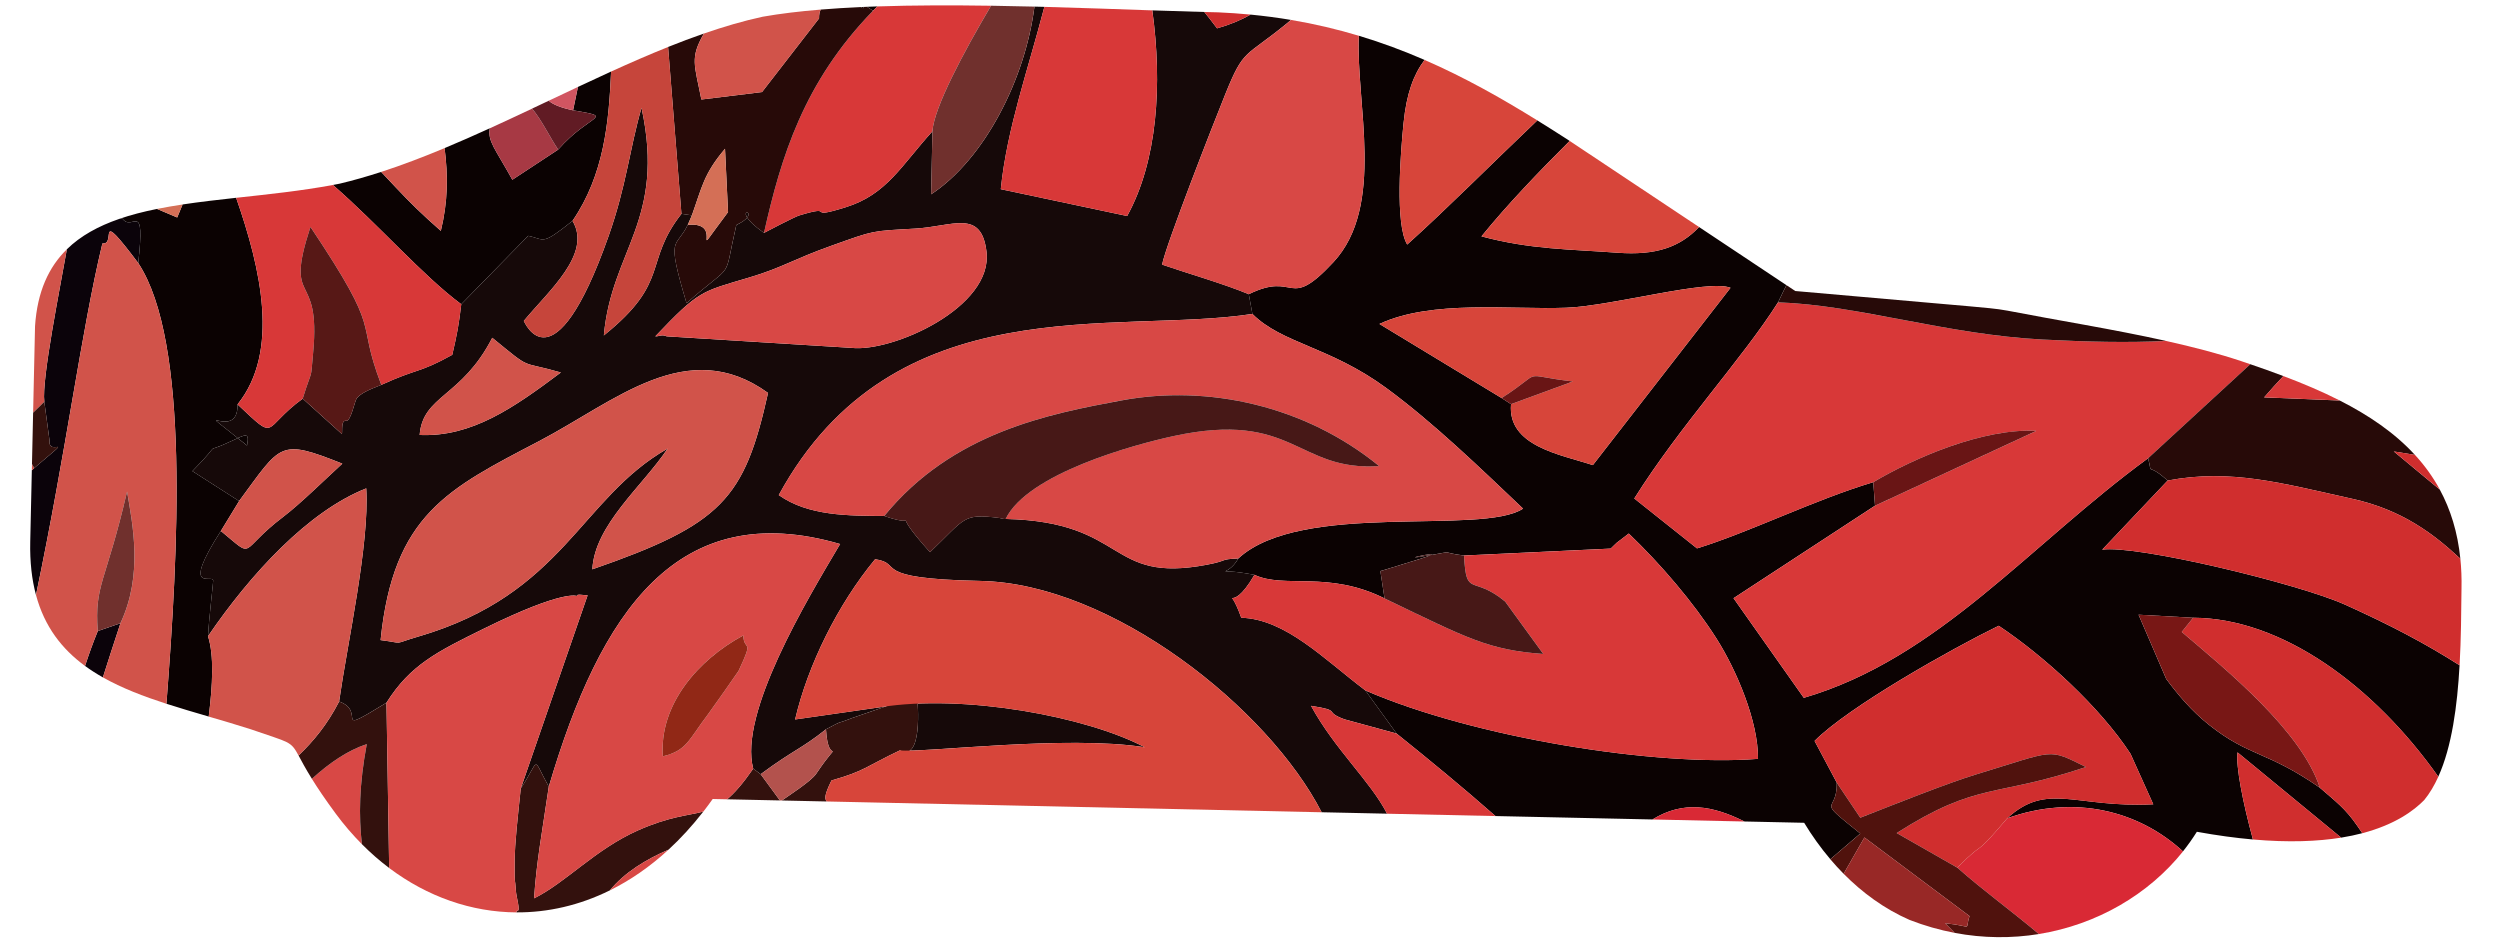 <?xml version="1.0" encoding="UTF-8"?> <!-- Creator: CorelDRAW 2019 --> <svg xmlns="http://www.w3.org/2000/svg" xmlns:xlink="http://www.w3.org/1999/xlink" xmlns:xodm="http://www.corel.com/coreldraw/odm/2003" xml:space="preserve" width="1.575in" height="0.591in" style="shape-rendering:geometricPrecision; text-rendering:geometricPrecision; image-rendering:optimizeQuality; fill-rule:evenodd; clip-rule:evenodd" viewBox="0 0 1574.8 590.55"> <defs> <style type="text/css"> <![CDATA[ .fil0 {fill:#0B0202} .fil1 {fill:#0B030A} .fil2 {fill:#160909} .fil8 {fill:#270A08} .fil6 {fill:#33110D} .fil11 {fill:#471817} .fil13 {fill:#50120D} .fil16 {fill:#571816} .fil23 {fill:#611B24} .fil21 {fill:#691515} .fil14 {fill:#70302D} .fil15 {fill:#781715} .fil18 {fill:#912816} .fil17 {fill:#982826} .fil20 {fill:#A73944} .fil22 {fill:#B3524D} .fil12 {fill:#C6453B} .fil10 {fill:#D02E2E} .fil9 {fill:#D1534A} .fil24 {fill:#D15561} .fil19 {fill:#D46F56} .fil7 {fill:#D7453A} .fil4 {fill:#D83838} .fil3 {fill:#D84845} .fil5 {fill:#D92935} ]]> </style> </defs> <g id="Слой_x0020_1">  <g id="_-2090200000"> <path class="fil0" d="M1383.86 523.77c12.82,2.33 24.55,3.9 35.3,4.85 -6.39,-23.56 -10.77,-45.77 -9.73,-54.89l65.31 53.73c4.81,-0.78 9.24,-1.72 13.32,-2.8l-3.02 -4.43c-7.77,-11.36 -13.99,-15.7 -23.73,-24.22 -33.39,-23.23 -44.21,-19.3 -69.75,-39.54 -10.98,-8.7 -19.81,-19.22 -27.04,-29l-17.42 -40.44 34.38 1.91c56.15,0.27 114.11,43.06 154.44,100.14 8.58,-18.96 11.97,-44.61 13.41,-70.18 -20.98,-13.41 -43.69,-25.42 -72.3,-38.27 -29.43,-13.23 -131.47,-37.75 -152.83,-34.57l41.24 -43.54c-14.49,-12.84 -9.14,-1.38 -12.31,-14.06 -74.39,54.27 -131.94,126.02 -216.88,150.93l-44.28 -62.76 89.13 -58.28 -1.11 -14.8c-37.01,11.06 -77.6,31.39 -111.02,41.7l-39.51 -31.43c28.96,-46.09 67.98,-87.86 90.56,-123.57 0.43,-0.61 2.28,-5.05 5.3,-10.8l-55.04 -36.62c-12.09,12.63 -27.11,17.99 -51.44,16.18 -29.8,-2.22 -54.84,-2.04 -85.65,-10.31 16.4,-20.13 35.81,-40.4 55.57,-60.11l-1.31 -0.87c-6.33,-4.08 -12.68,-8.11 -19.07,-12.06 -29.19,27.75 -57.56,56.3 -81.96,78.2 -7.77,-12.77 -4.2,-57.7 -2.31,-76.49 1.87,-18.62 6.3,-30.58 13.26,-39.8 -13.22,-5.76 -26.96,-10.89 -41.41,-15.24 -2.01,42.33 16.94,107.29 -16.09,142.7 -29.22,31.33 -22.85,5.16 -53.25,20.11l2.29 12.44c18.78,18.7 48.73,20.55 84.35,46.67 29.66,21.74 59.32,50.53 86.15,75.96 -25.93,17.17 -139.66,-5.25 -179.39,31.4 -7.28,13.14 -17.71,4.92 10.19,10.31 19.03,8.89 46.36,-2.89 81.93,14.84l-2.63 -17.28c-0.7,0.43 15.72,-4.8 20.06,-6.09 34.89,-10.46 -18.76,1.3 11.46,-3.89 16.26,-2.78 5.13,-1.79 21.18,0.24l92.37 -4.36c0.84,-0.88 2.91,-2.8 3.7,-3.58l7.71 -5.91c20.13,19.28 40.83,43.46 55.22,66.08 12.65,19.9 26.41,52.28 26.2,75.86 -63.81,5.03 -178.46,-13.23 -247.35,-43.1l19.68 27.17c20.89,16.76 41.91,34.07 62.27,51.96l98.89 2.15c19.71,-12.11 38,-8.65 57.94,1.27l37.63 0.82c4.78,7.89 10.29,15.64 16.48,22.95l18.88 -16.18c-29.32,-23.54 -14.44,-11.61 -14.81,-32.01l-14 -26.32c21.28,-21.45 86.27,-58.06 115.99,-72.55 28.16,18.73 63.67,50.93 83.07,80.7l14.31 31.76c-49.17,2.43 -66.66,-14.44 -92.04,8.81 42.82,-15.28 83.17,-4.51 110.74,20.85 3.16,-3.96 6.08,-8.08 8.76,-12.36zm-831.16 -519.92c-2.2,0.07 -4.38,0.15 -6.56,0.24 1.12,0.72 2.39,1.54 3.81,2.48l2.75 -2.73zm-8.87 0.34l-1.61 0.07c1.18,0.78 2.04,1.05 1.61,-0.07zm-158.89 40.69c-6.94,3.16 -13.9,6.4 -20.88,9.69l-3.07 14.72c27.11,4.73 10.89,1.73 -9.41,24.78l-28.85 18.97c-10.84,-19.64 -15.65,-24.18 -14.18,-32.42 -9.52,4.34 -19.02,8.54 -28.49,12.49 2.21,17.57 2.15,33.49 -2.37,52.15 -12.63,-11.11 -19.06,-17.54 -28.32,-27.31 -3.73,-3.94 -6.78,-7.15 -9.27,-9.84 -8.8,2.86 -17.54,5.37 -26.2,7.42 -1.4,0.28 -2.79,0.54 -4.19,0.8 29.43,25.68 56.52,57.06 80.84,75.13l42.15 -43.09c10.78,2.23 7.96,6.53 27.92,-9.41 19.92,-29.11 22.91,-62.21 24.31,-94.07zm-236.2 79.53c-11.58,1.27 -22.9,2.57 -33.72,4.2l-3.39 8.2 -12.72 -5.39c-8.5,1.71 -16.57,3.78 -24.06,6.37 0.72,-0.06 1.47,-0.15 2.28,-0.26 6.31,8.76 14.57,-13.11 9.94,27.98 32.61,49.28 25.2,182.04 17.76,277.62 8.65,2.8 17.59,5.41 26.65,8.06 2.48,-20 3.42,-38.54 -0.45,-50.61 0.52,-10.41 3.22,-32.99 3.27,-35.02 0.11,-4.44 -20.88,8.94 4.82,-31.28l11.5 -18.84 -29.44 -18.85c21.08,-21.37 4.48,-9.45 24.28,-18.8 9.85,-4.65 11.69,-5.9 10.15,2.66 -40.31,-32.52 -5.39,-0.42 -5.98,-25.92 26.71,-33.26 14.78,-85.21 -0.89,-130.13zm803.07 129.98l-5.93 -3.84 -76.97 -46.67c33.05,-15.36 82.42,-8.9 117.63,-10.22 29.06,-1.09 89.5,-18.2 103.55,-12.55l-86.7 111.67c-20.38,-6.63 -53.87,-11.91 -51.57,-38.39z"></path> <path class="fil1" d="M74.85 137.8c-12.86,4.46 -24.02,10.5 -32.73,19.04 -3.95,22.7 -15.94,81.74 -14.2,96.06l3.3 24.46c-1.04,10.9 17.85,-6.12 -9.67,17.3 -0.51,0.48 -1,0.96 -1.5,1.43l-1 44.91c-0.28,12.8 1.01,23.9 3.62,33.61 19.4,-92.67 28.25,-164.64 41.82,-221.45 9.38,1.14 -5.05,-24.35 22.58,12.35 4.63,-41.08 -3.63,-19.21 -9.94,-27.98 -0.81,0.11 -1.57,0.19 -2.28,0.26zm-21.29 281.5c3.56,2.59 7.31,4.99 11.26,7.22 3.29,-10.48 6.99,-21.74 11.06,-34.12l-14.28 4.93c-2.91,7.06 -5.56,14.42 -8.03,21.97z"></path> <path class="fil2" d="M813.26 12.37c-8.24,-1.39 -16.73,-2.51 -25.48,-3.36 -6.22,3.53 -13.13,6.39 -21.13,8.66 -3.55,-4.77 -6.16,-7.92 -8.02,-10.3 -10.29,-0.27 -21.28,-0.63 -32.77,-1.02 6.42,46.53 3.28,94.95 -15.84,129.54l-79.61 -16.9c3.91,-38.39 17.32,-75.63 27.46,-114.85l-6.24 -0.16c-5.81,45.67 -31.37,95.96 -65.1,118.24l0.83 -39.7c-19.68,21.64 -28.67,39.7 -54.54,47.81 -27.1,8.5 -4.73,-2.31 -29.56,5.25 -2.37,0.72 -20.13,9.84 -22,10.93 -25.41,-18.02 2.39,-14.57 -17.43,-4.93 -8.59,37.13 -0.19,21.73 -31.35,49.2 -13.09,-43.82 -6.81,-33.65 0.77,-49.35l2.58 -5.96 -6.56 -0.98c-24.14,30.82 -6.52,42.6 -48.9,76.63 4.85,-53.98 39.08,-72.45 23.73,-143.4 -7.5,26 -9.5,49.11 -20.8,81 -34.82,98.31 -53.11,53.39 -53.36,53.27 15.52,-18.83 43.16,-42.31 30.69,-63.04 -19.96,15.94 -17.13,11.64 -27.92,9.41l-42.15 43.09c-1.6,13.48 -2.61,18.69 -5.67,31.87 -21.11,11.72 -21.64,8.36 -44.72,18.94 -7.62,2.97 -12.94,5.25 -15.5,8.55 -1.19,1.54 -3.72,14.59 -6.56,14.07 -3.38,-0.62 -2.31,6.21 -2.71,8.38l-24.72 -22.33c-26.29,19.17 -15.24,27.8 -41.06,3.61 0.59,25.5 -34.33,-6.61 5.98,25.92 1.53,-8.56 -0.3,-7.31 -10.15,-2.66 -19.8,9.35 -3.2,-2.57 -24.28,18.8l29.44 18.85c26.75,-36.19 25.06,-39.43 65.03,-23.57 -10.06,9.16 -26.5,25.37 -37.18,33.46 -29.1,22.06 -16.97,27.29 -39.35,8.94 -25.7,40.22 -4.72,26.84 -4.82,31.28 -0.05,2.03 -2.75,24.61 -3.27,35.02 27.03,-39.53 63.09,-78.64 99.69,-93.13 2.14,35.03 -11.85,97.39 -17.09,134.24 18.07,6.56 -5.65,22.48 29.82,0.78 15.04,-23.87 31.91,-32.14 61.11,-46.54 51.31,-25.31 59.03,-20.56 58.98,-20.69 -0.69,-1.56 4.42,-0.39 6.63,-0.44l-42.11 121.69c12.59,-19.06 6.74,-20.64 17.65,-1.14 32.53,-110.22 80.93,-182.66 183.51,-152.84 -20.96,35.33 -64.01,106.75 -54.74,141.48l4.68 3.5c21.16,-15.64 25,-15.48 41.17,-28.29 13.3,-6.91 3.33,-1.96 16.28,-7.02l41.02 -14.18c0.7,5.11 3.61,41.95 -10.68,34.45 13.49,1.85 105.02,-9.83 154.22,-1.9 -36.88,-19.45 -113.95,-33.71 -166.47,-25.27l-53.83 7.74c7.99,-34.21 26.81,-72.39 50.39,-100.94 18.67,2.74 -4.91,12.24 66.22,13.67 82.97,1.67 181.47,80.22 215.06,145.72l41.2 0.9c-10.43,-20.43 -32.89,-40.42 -47.89,-67.94 20.13,3.14 7.22,3.42 21.07,8.5l32.84 8.96 -19.68 -27.17c-26.3,-19.9 -50.24,-44.88 -78.18,-45.78 -9,-25.31 -8.13,1.2 8.33,-27.03 -27.9,-5.39 -17.47,2.83 -10.19,-10.31 -12.42,0.57 -5.59,1.24 -19.72,3.94 -63.25,12.09 -49.55,-27.04 -126.83,-28.82 -1.31,0.14 -3.41,-0.57 -3.92,-0.64 -23.21,-2.92 -20.99,-0.18 -43.72,21.54 -28.49,-31.48 -2.57,-13.7 -28.84,-22.79 -22.31,-0.14 -47.87,0.07 -66.44,-13.16 72.47,-132.77 212.86,-100.78 298.37,-114.11l-2.29 -12.44c-16.76,-6.91 -39.78,-13.48 -54.62,-18.63 2.39,-12.35 32.1,-88.27 39.89,-107.52 11.67,-28.85 12.06,-22.62 38.48,-44.23 1,-0.81 1.96,-1.62 2.88,-2.41zm-400.48 199.3c27.81,-29.19 28.81,-27.99 59.33,-37.1 20.89,-6.24 27.07,-11.22 51.92,-20.08 27.13,-9.68 24.59,-9.09 52.34,-10.67 23.78,-1.35 41.61,-12.51 45.02,14.28 4.52,35.48 -59.69,63.78 -85.07,60.84l-116.41 -7.26c-3.03,-1.42 -4.77,0.18 -7.14,-0.01zm71.02 35.66c-14.83,66.76 -28.9,82.72 -110.69,111.11 1.53,-28.13 31.55,-52.28 47.46,-76.07 -55.14,31.3 -65.32,91.49 -156.78,118.34 -17.79,5.22 -7.83,4.36 -24.05,2.32 8.06,-79.3 42.65,-95.39 99.97,-125.41 47.96,-25.12 93.25,-66.93 144.08,-30.3zm-130.51 -12.87c-29.77,22.26 -56.09,40.75 -88.95,39.36 2.03,-25.16 26.43,-23.61 45.74,-61.22 25.99,21.22 16.29,14.06 43.21,21.86z"></path> <path class="fil3" d="M227.96 531.57c-2.01,-17.91 -1.74,-37.39 3.07,-63.03 -12.09,4.01 -23.59,11.89 -34.57,21.87 3.49,5.62 8.24,12.74 14.99,21.89 5.15,6.98 10.68,13.4 16.5,19.27z"></path> <path class="fil4" d="M1180.01 303.56c25.83,-15.31 69.02,-34.06 102.75,-32.35l-101.64 47.15 -89.13 58.28 44.28 62.76c84.94,-24.92 142.48,-96.66 216.88,-150.93l64.36 -59.23 -5.51 -1.88c-14.63,-4.88 -30.79,-9.05 -47.55,-12.78 -24.5,1.21 -49.47,0.57 -77.68,-0.87 -60.52,-3.1 -116.57,-21.75 -166.74,-23.44 -22.58,35.71 -61.6,77.48 -90.56,123.57l39.51 31.43c33.42,-10.31 74.01,-30.65 111.02,-41.7z"></path> <path class="fil5" d="M1375.11 536.13c-27.57,-25.36 -67.92,-36.13 -110.74,-20.85 -23,27.06 -12.04,11.57 -31.42,31.07 16.37,14.51 34.81,27.8 51.37,41.83 36.64,-5.94 69.18,-25 90.79,-52.04zm-276.26 -18.84c-19.93,-9.92 -38.22,-13.38 -57.94,-1.27l57.94 1.27z"></path> <path class="fil6" d="M188.07 475.71c1.78,3.28 4.15,7.87 8.4,14.7 10.98,-9.99 22.48,-17.87 34.57,-21.87 -4.81,25.63 -5.09,45.12 -3.07,63.03 5.47,5.5 11.2,10.52 17.17,15l-1.69 -104.09c-35.47,21.69 -11.75,5.78 -29.82,-0.78 -7.5,14.55 -16.08,24.91 -25.55,34.01zm137.33 98.83c19.69,0.1 39.63,-4.41 58.78,-13.88 9.32,-11.37 22.74,-19.47 36.91,-25.61 7.63,-7.02 14.97,-15.02 21.96,-24.02 -9.72,2.62 -21.28,3 -41.24,11.88 -26.85,11.93 -45.33,32.85 -65.39,42.78 1.46,-22.51 5.03,-41.5 9.27,-70.34 -10.9,-19.5 -5.05,-17.92 -17.65,1.14 -1.87,18.35 -3.76,33.46 -3.85,46.26 -0.12,16.01 0.25,8.87 0.77,18.03 0.22,3.92 3.07,13.14 1,12.67 -0.55,-0.12 -0.65,0.33 -0.57,1.08zm132.61 -71.23l33.27 0.72 -12.13 -16.54 -4.68 -3.5c-6.44,9.31 -11.66,15.3 -16.46,19.31zm34.49 0.75l28.21 0.62c-1.08,-1.77 -1.86,-3.19 3.06,-13.26 20.76,-5.76 22.38,-9.13 43.15,-18.96 14.3,7.5 11.38,-29.33 10.68,-34.45l-41.02 14.18c-12.94,5.06 -2.97,0.11 -16.28,7.02 1.47,25.98 11.61,1.64 -6.2,28.06 -3.13,4.64 -17.45,13.84 -21.61,16.8z"></path> <path class="fil7" d="M566.93 472.46c-20.78,9.83 -22.39,13.2 -43.15,18.96 -4.92,10.07 -4.13,11.49 -3.06,13.26l311.8 6.8c-33.59,-65.5 -132.09,-144.05 -215.06,-145.72 -71.14,-1.43 -47.55,-10.93 -66.22,-13.67 -23.58,28.55 -42.4,66.73 -50.39,100.94l53.83 -7.74c52.52,-8.44 129.59,5.82 166.47,25.27 -49.2,-7.93 -140.73,3.76 -154.22,1.9z"></path> <path class="fil3" d="M556.98 324.85c43.04,-52.73 103.84,-64.33 149.65,-72.85 54.1,-10.06 115.37,3.19 162.1,41.39 -51.94,3.44 -53.55,-35.35 -129.57,-18.89 -24.36,5.28 -91.88,23.53 -105.7,52.22 77.28,1.78 63.58,40.91 126.83,28.82 14.13,-2.7 7.3,-3.37 19.72,-3.94 39.73,-36.65 153.46,-14.24 179.39,-31.4 -26.82,-25.43 -56.49,-54.22 -86.15,-75.96 -35.61,-26.11 -65.57,-27.97 -84.35,-46.67 -85.51,13.33 -225.9,-18.67 -298.37,114.11 18.57,13.23 44.12,13.02 66.44,13.16z"></path> <path class="fil7" d="M988.78 88.6c-19.76,19.71 -39.17,39.98 -55.57,60.11 30.81,8.26 55.85,8.09 85.65,10.31 24.33,1.81 39.35,-3.56 51.44,-16.18l-81.52 -54.24zm-91.4 -51.03c-6.96,9.22 -11.38,21.18 -13.26,39.8 -1.89,18.79 -5.46,63.72 2.31,76.49 24.41,-21.9 52.78,-50.45 81.96,-78.2 -22.72,-14.07 -45.95,-27.19 -71.02,-38.09z"></path> <path class="fil4" d="M481.25 146.52c1.87,-1.09 19.63,-10.21 22,-10.93 24.83,-7.57 2.46,3.24 29.56,-5.25 25.87,-8.11 34.86,-26.18 54.54,-47.81 0.98,-14.85 19.64,-49.84 36.94,-79.1 -24.46,-0.37 -48.78,-0.35 -71.6,0.43l-2.75 2.73c-43.75,45.03 -57.96,92.21 -68.7,139.94zm176.61 -142.38c-10.15,39.22 -23.56,76.46 -27.46,114.85l79.61 16.9c19.12,-34.59 22.26,-83.02 15.84,-129.54 -21.34,-0.73 -44.43,-1.58 -67.99,-2.21z"></path> <path class="fil8" d="M1120.04 190.26c50.17,1.69 106.22,20.33 166.74,23.44 28.2,1.45 53.17,2.09 77.68,0.87 -33.33,-7.41 -69.06,-13.07 -99.93,-19.07 -6.68,-1.3 -15.63,-1.97 -23.61,-2.72l-110.05 -9.65 -5.52 -3.67c-3.02,5.75 -4.87,10.19 -5.3,10.8zm297.47 38.97l-64.36 59.23c3.17,12.68 -2.18,1.22 12.31,14.06 39.91,-7.56 72.02,1.72 116.39,11.53 31.98,7.07 51.9,22.8 67.98,37.73 -1.7,-16.74 -6.2,-31.09 -12.94,-43.54l-28.99 -24.05c4.11,0.7 8.59,1.41 13.31,2.18 -12.86,-14.02 -29.17,-25.02 -47.34,-34.26l-47.65 -1.98c4.28,-5 8.32,-9.39 12.13,-13.42 -6.86,-2.59 -13.84,-5.07 -20.84,-7.47z"></path> <path class="fil9" d="M61.59 397.33c-2.15,-29.5 5,-29.97 18.46,-87.86 3.59,21.17 10.1,52.48 -4.17,82.93 -4.07,12.38 -7.77,23.64 -11.06,34.12 11.96,6.75 25.59,11.95 40.02,16.63 7.44,-95.58 14.85,-228.34 -17.76,-277.62 -27.63,-36.7 -13.2,-11.22 -22.58,-12.35 -13.57,56.81 -22.43,128.78 -41.82,221.45 5.37,19.99 16.36,34.04 30.89,44.68 2.47,-7.55 5.13,-14.91 8.03,-21.97z"></path> <path class="fil4" d="M942.01 513.87c-20.36,-17.9 -41.38,-35.2 -62.27,-51.96l-32.84 -8.96c-13.85,-5.08 -0.94,-5.36 -21.07,-8.5 15,27.52 37.46,47.52 47.89,67.94l68.29 1.48z"></path> <path class="fil10" d="M1521.22 286.36c-4.73,-0.77 -9.2,-1.48 -13.31,-2.18l28.99 24.05c-4.35,-8.04 -9.64,-15.29 -15.68,-21.87zm28.61 65.42c-16.07,-14.93 -35.99,-30.66 -67.98,-37.73 -44.37,-9.81 -76.49,-19.09 -116.39,-11.53l-41.24 43.54c21.36,-3.17 123.39,21.35 152.83,34.57 28.6,12.85 51.31,24.86 72.3,38.27 0.94,-16.72 1.04,-33.42 1.2,-48.19 0.15,-6.63 -0.11,-12.93 -0.72,-18.93z"></path> <path class="fil10" d="M1461.32 496.02c9.74,8.52 15.96,12.87 23.73,24.22l3.02 4.43c20.76,-5.47 32.48,-14.26 38.99,-20.88 3.45,-4.22 6.38,-9.19 8.88,-14.71 -40.33,-57.08 -98.3,-99.87 -154.44,-100.14l-7.18 8.96c28.74,24.36 75.48,62.61 87,98.12zm13.43 31.44l-65.31 -53.73c-1.04,9.12 3.33,31.33 9.73,54.89 22.62,2 40.87,1.21 55.58,-1.16z"></path> <path class="fil4" d="M860.06 434.74c68.89,29.87 183.54,48.13 247.35,43.1 0.2,-23.58 -13.55,-55.96 -26.2,-75.86 -14.39,-22.62 -35.08,-46.8 -55.22,-66.08l-7.71 5.91c-0.79,0.78 -2.86,2.7 -3.7,3.58l-92.37 4.36c1.5,27.13 5.06,11.78 25.91,28.98l24 33.01c-34.88,-2.55 -47.71,-9.89 -99.98,-34.98 -35.56,-17.73 -62.9,-5.94 -81.93,-14.84 -16.46,28.24 -17.34,1.72 -8.33,27.03 27.93,0.9 51.87,25.88 78.18,45.78z"></path> <path class="fil3" d="M417.53 476.23c-2.3,-32.55 22.22,-60.85 50.68,-76.15 0.39,10.73 7.15,0.9 -2.99,22.35 -0.3,0.62 -17.74,25.35 -19.22,27.3 -12.35,16.24 -13.31,22.87 -28.47,26.5zm25.53 34.81c1.99,-2.56 3.95,-5.19 5.88,-7.92l9.07 0.2c4.8,-4.02 10.01,-10.01 16.46,-19.31 -9.27,-34.73 33.78,-106.16 54.74,-141.48 -102.58,-29.82 -150.98,42.62 -183.51,152.84 -4.24,28.83 -7.81,47.83 -9.27,70.34 20.06,-9.93 38.54,-30.85 65.39,-42.78 19.96,-8.88 31.52,-9.26 41.24,-11.88z"></path> <path class="fil4" d="M1438.35 236.7c-3.8,4.03 -7.84,8.42 -12.13,13.42l47.65 1.98c-11.26,-5.72 -23.22,-10.75 -35.53,-15.4z"></path> <path class="fil9" d="M239.74 403.03c16.21,2.04 6.26,2.9 24.05,-2.32 91.45,-26.85 101.64,-87.04 156.78,-118.34 -15.91,23.8 -45.93,47.94 -47.46,76.07 81.79,-28.39 95.86,-44.35 110.69,-111.11 -50.83,-36.63 -96.12,5.18 -144.08,30.3 -57.32,30.01 -91.91,46.11 -99.97,125.41z"></path> <path class="fil3" d="M243.44 442.49l1.69 104.09c24.13,18.16 51.93,27.83 80.26,27.97 -0.09,-0.75 0.02,-1.2 0.57,-1.08 2.08,0.47 -0.77,-8.76 -1,-12.67 -0.52,-9.17 -0.89,-2.02 -0.77,-18.03 0.09,-12.8 1.99,-27.91 3.85,-46.26l42.11 -121.69c-2.22,0.06 -7.33,-1.11 -6.63,0.44 0.05,0.13 -7.67,-4.63 -58.98,20.69 -29.2,14.41 -46.07,22.67 -61.11,46.54z"></path> <path class="fil9" d="M20.86 259.79c1.94,-1.95 4.26,-4.22 7.06,-6.89 -1.74,-14.32 10.25,-73.35 14.2,-96.06 -11.39,11.16 -18.61,26.59 -20.05,48.4l-1.21 54.54z"></path> <path class="fil9" d="M20.06 296.09c0.49,-0.47 0.98,-0.95 1.5,-1.43 -0.43,-0.83 -0.91,-1.68 -1.41,-2.54l-0.09 3.98z"></path> <path class="fil3" d="M786.63 185.15c30.41,-14.95 24.04,11.22 53.25,-20.11 33.03,-35.41 14.08,-100.37 16.09,-142.7 -13.56,-4.07 -27.75,-7.46 -42.71,-9.97 -0.93,0.79 -1.88,1.59 -2.88,2.41 -26.42,21.61 -26.81,15.38 -38.48,44.23 -7.79,19.25 -37.5,95.17 -39.89,107.52 14.84,5.15 37.86,11.72 54.62,18.63z"></path> <path class="fil10" d="M1157.03 492.88l14.8 22.04c21.8,-8.56 55.28,-21.9 72.49,-27.14 51.27,-15.61 45.31,-16.79 69.61,-4.81 -57.15,19.34 -67.81,8.87 -119.18,41.59l38.2 21.8c19.38,-19.5 8.42,-4.01 31.42,-31.07 25.38,-23.24 42.87,-6.38 92.04,-8.81l-14.31 -31.76c-19.4,-29.77 -54.92,-61.97 -83.07,-80.7 -29.72,14.49 -94.71,51.09 -115.99,72.55l14 26.32z"></path> <path class="fil9" d="M188.07 475.71c9.47,-9.1 18.05,-19.46 25.55,-34.01 5.24,-36.85 19.23,-99.22 17.09,-134.24 -36.59,14.49 -72.65,53.6 -99.69,93.13 3.87,12.07 2.93,30.61 0.45,50.61 8.76,2.56 17.63,5.15 26.43,7.97 24.78,8.62 25.12,7.29 30.16,16.54z"></path> <path class="fil4" d="M149.63 254.54c25.81,24.19 14.77,15.56 41.06,-3.61 6.54,-21 4.76,-9.53 6.59,-29.09 4.98,-53.24 -18.56,-27.74 -1.71,-79.07 46.72,69.83 27.81,55.58 44.62,99.5 23.08,-10.58 23.6,-7.22 44.72,-18.94 3.06,-13.19 4.07,-18.39 5.67,-31.87 -24.32,-18.07 -51.41,-49.44 -80.84,-75.13 -20.22,3.75 -40.99,5.89 -60.99,8.09 15.67,44.92 27.61,96.87 0.89,130.13z"></path> <path class="fil7" d="M945.88 250.56c28.37,-18.21 9.76,-14.55 44.91,-10.46l-38.97 14.3c-2.29,26.47 31.19,31.76 51.57,38.39l86.7 -111.67c-14.04,-5.65 -74.48,11.46 -103.55,12.55 -35.21,1.32 -84.58,-5.14 -117.63,10.22l76.97 46.67z"></path> <path class="fil3" d="M412.78 211.67c2.37,0.19 4.11,-1.41 7.14,0.01l116.41 7.26c25.38,2.94 89.59,-25.36 85.07,-60.84 -3.42,-26.78 -21.24,-15.63 -45.02,-14.28 -27.74,1.57 -25.2,0.99 -52.34,10.67 -24.84,8.86 -31.02,13.84 -51.92,20.08 -30.52,9.11 -31.53,7.91 -59.33,37.1z"></path> <path class="fil3" d="M421.09 535.06c-14.18,6.14 -27.59,14.24 -36.91,25.61 12.76,-6.3 25.17,-14.81 36.91,-25.61z"></path> <path class="fil8" d="M429.26 134.5l6.56 0.98c6.4,-17.75 7.36,-25.98 20.88,-41.95l1.91 39.87c-26.96,35.87 -0.52,5.75 -25.38,8.04 -7.58,15.7 -13.86,5.54 -0.77,49.35 31.17,-27.47 22.76,-12.07 31.35,-49.2 19.82,-9.65 -7.97,-13.1 17.43,4.93 10.74,-47.72 24.95,-94.91 68.7,-139.94 -1.43,-0.94 -2.69,-1.77 -3.81,-2.48l-2.31 0.1c0.44,1.12 -0.42,0.85 -1.61,0.07 -8.7,0.39 -17.14,0.92 -25.24,1.58 -0.67,1.35 -1.09,3.14 -1.03,5.55l-35.93 46.4 -38.22 4.7c-4.31,-22.13 -7.29,-26 1.61,-41.56 -7.46,2.58 -15,5.43 -22.57,8.46l8.41 105.09z"></path> <path class="fil11" d="M633.47 326.74c13.82,-28.7 81.34,-46.95 105.7,-52.22 76.02,-16.46 77.63,22.33 129.57,18.89 -46.74,-38.2 -108,-51.46 -162.1,-41.39 -45.81,8.52 -106.61,20.11 -149.65,72.85 26.27,9.08 0.35,-8.7 28.84,22.79 22.74,-21.72 20.52,-24.46 43.72,-21.54 0.51,0.06 2.61,0.78 3.92,0.64z"></path> <path class="fil12" d="M360.63 138.95c12.47,20.72 -15.17,44.21 -30.69,63.04 0.25,0.13 18.54,45.05 53.36,-53.27 11.3,-31.89 13.3,-55 20.8,-81 15.35,70.95 -18.89,89.42 -23.73,143.4 42.38,-34.03 24.76,-45.81 48.9,-76.63l-8.41 -105.09c-11.87,4.76 -23.85,9.99 -35.91,15.48 -1.4,31.86 -4.39,64.95 -24.31,94.07z"></path> <path class="fil6" d="M20.14 292.12c0.5,0.87 0.98,1.72 1.41,2.54 27.52,-23.42 8.63,-6.4 9.67,-17.3l-3.3 -24.46c-2.8,2.67 -5.12,4.94 -7.06,6.89l-0.72 32.33z"></path> <path class="fil13" d="M1161.34 550.23l13.1 -22.89 66.22 49.55c-3.26,9.68 3.01,6.3 -15.39,4.5l5.98 6.06c18.12,3.43 36.04,3.5 53.07,0.74 -16.55,-14.03 -34.99,-27.32 -51.37,-41.83l-38.2 -21.8c51.37,-32.72 62.04,-22.25 119.18,-41.59 -24.3,-11.97 -18.34,-10.8 -69.61,4.81 -17.21,5.24 -50.7,18.57 -72.49,27.14l-14.8 -22.04c0.36,20.39 -14.52,8.46 14.81,32.01l-18.88 16.18c2.67,3.14 5.46,6.21 8.39,9.17z"></path> <path class="fil10" d="M758.63 7.37c1.86,2.38 4.47,5.53 8.02,10.3 8,-2.27 14.92,-5.13 21.13,-8.66 -6.7,-0.65 -13.55,-1.13 -20.57,-1.43 -2.8,-0.06 -5.67,-0.14 -8.58,-0.21z"></path> <path class="fil14" d="M587.35 82.52l-0.83 39.7c33.73,-22.28 59.29,-72.57 65.1,-118.24 -9.08,-0.23 -18.21,-0.42 -27.33,-0.56 -17.3,29.26 -35.97,64.25 -36.94,79.1z"></path> <path class="fil15" d="M1461.32 496.02c-11.52,-35.5 -58.27,-73.76 -87,-98.12l7.18 -8.96 -34.38 -1.91 17.42 40.44c7.23,9.78 16.06,20.31 27.04,29 25.54,20.25 36.36,16.31 69.75,39.54z"></path> <path class="fil9" d="M443.42 20.94c-8.91,15.56 -5.93,19.43 -1.61,41.56l38.22 -4.7 35.93 -46.4c-0.06,-2.41 0.36,-4.2 1.03,-5.55 -13.2,1.08 -25.5,2.55 -36.52,4.49 -12.14,2.62 -24.51,6.25 -37.05,10.6z"></path> <path class="fil16" d="M190.69 250.93l24.72 22.33c0.4,-2.17 -0.67,-9 2.71,-8.38 2.85,0.52 5.37,-12.52 6.56,-14.07 2.56,-3.3 7.88,-5.58 15.5,-8.55 -16.81,-43.92 2.1,-29.67 -44.62,-99.5 -16.85,51.33 6.69,25.83 1.71,79.07 -1.82,19.57 -0.04,8.09 -6.59,29.09z"></path> <path class="fil11" d="M872.14 376.77c52.27,25.09 65.1,32.43 99.98,34.98l-24 -33.01c-20.85,-17.21 -24.42,-1.85 -25.91,-28.98 -16.04,-2.03 -4.91,-3.02 -21.18,-0.24 -30.22,5.18 23.44,-6.57 -11.46,3.89 -4.34,1.3 -20.76,6.52 -20.06,6.09l2.63 17.28z"></path> <path class="fil9" d="M277.7 145.26c4.51,-18.66 4.58,-34.57 2.37,-52.15 -13.41,5.6 -26.75,10.7 -39.95,14.99 2.49,2.69 5.54,5.9 9.27,9.84 9.26,9.78 15.69,16.2 28.32,27.31z"></path> <path class="fil9" d="M264.33 273.81c32.87,1.39 59.19,-17.1 88.95,-39.36 -26.92,-7.8 -17.22,-0.63 -43.21,-21.86 -19.32,37.6 -43.72,36.06 -45.74,61.22z"></path> <path class="fil17" d="M1231.24 587.44l-5.98 -6.06c18.4,1.8 12.14,5.18 15.39,-4.5l-66.22 -49.55 -13.1 22.89c11.8,11.93 25.68,22.13 41.53,29.06 9.44,3.68 18.94,6.37 28.37,8.15z"></path> <path class="fil9" d="M139.12 334.29c22.37,18.35 10.25,13.11 39.35,-8.94 10.68,-8.1 27.13,-24.31 37.18,-33.46 -39.97,-15.86 -38.28,-12.62 -65.03,23.57l-11.5 18.84z"></path> <path class="fil18" d="M446 449.74c1.48,-1.95 18.93,-26.68 19.22,-27.3 10.14,-21.45 3.37,-11.62 2.99,-22.35 -28.46,15.3 -52.98,43.6 -50.68,76.15 15.16,-3.63 16.12,-10.25 28.47,-26.5z"></path> <path class="fil19" d="M98.91 131.43l12.72 5.39 3.39 -8.2c-5.51,0.83 -10.89,1.75 -16.11,2.8z"></path> <path class="fil20" d="M351.58 94.07c-5.38,-8.16 -10.51,-18.86 -16.41,-25.83 -8.87,4.19 -17.75,8.35 -26.62,12.39 -1.46,8.24 3.34,12.78 14.18,32.42l28.85 -18.97z"></path> <path class="fil21" d="M1181.12 318.35l101.64 -47.15c-33.73,-1.7 -76.93,17.05 -102.75,32.35l1.11 14.8z"></path> <path class="fil14" d="M61.59 397.33l14.28 -4.93c14.28,-30.45 7.76,-61.75 4.17,-82.93 -13.46,57.89 -20.61,58.35 -18.46,87.86z"></path> <path class="fil22" d="M520.31 459.21c-16.16,12.81 -20.01,12.65 -41.17,28.29l12.13 16.54 1.22 0.02c4.15,-2.96 18.48,-12.15 21.61,-16.8 17.81,-26.42 7.67,-2.08 6.2,-28.06z"></path> <path class="fil23" d="M351.58 94.07c20.29,-23.05 36.52,-20.06 9.41,-24.78 -7.93,-1.66 -12.71,-3.72 -15.34,-6.02l-10.48 4.96c5.9,6.97 11.03,17.68 16.41,25.83z"></path> <path class="fil19" d="M435.82 135.47l-2.58 5.96c24.86,-2.29 -1.58,27.83 25.38,-8.04l-1.91 -39.87c-13.52,15.97 -14.48,24.2 -20.88,41.95z"></path> <path class="fil24" d="M360.99 69.29l3.07 -14.72c-6.13,2.88 -12.26,5.79 -18.41,8.7 2.63,2.3 7.41,4.35 15.34,6.02z"></path> <path class="fil21" d="M945.88 250.56l5.93 3.84 38.97 -14.3c-35.15,-4.09 -16.54,-7.75 -44.91,10.46z"></path> </g> </g> </svg> 